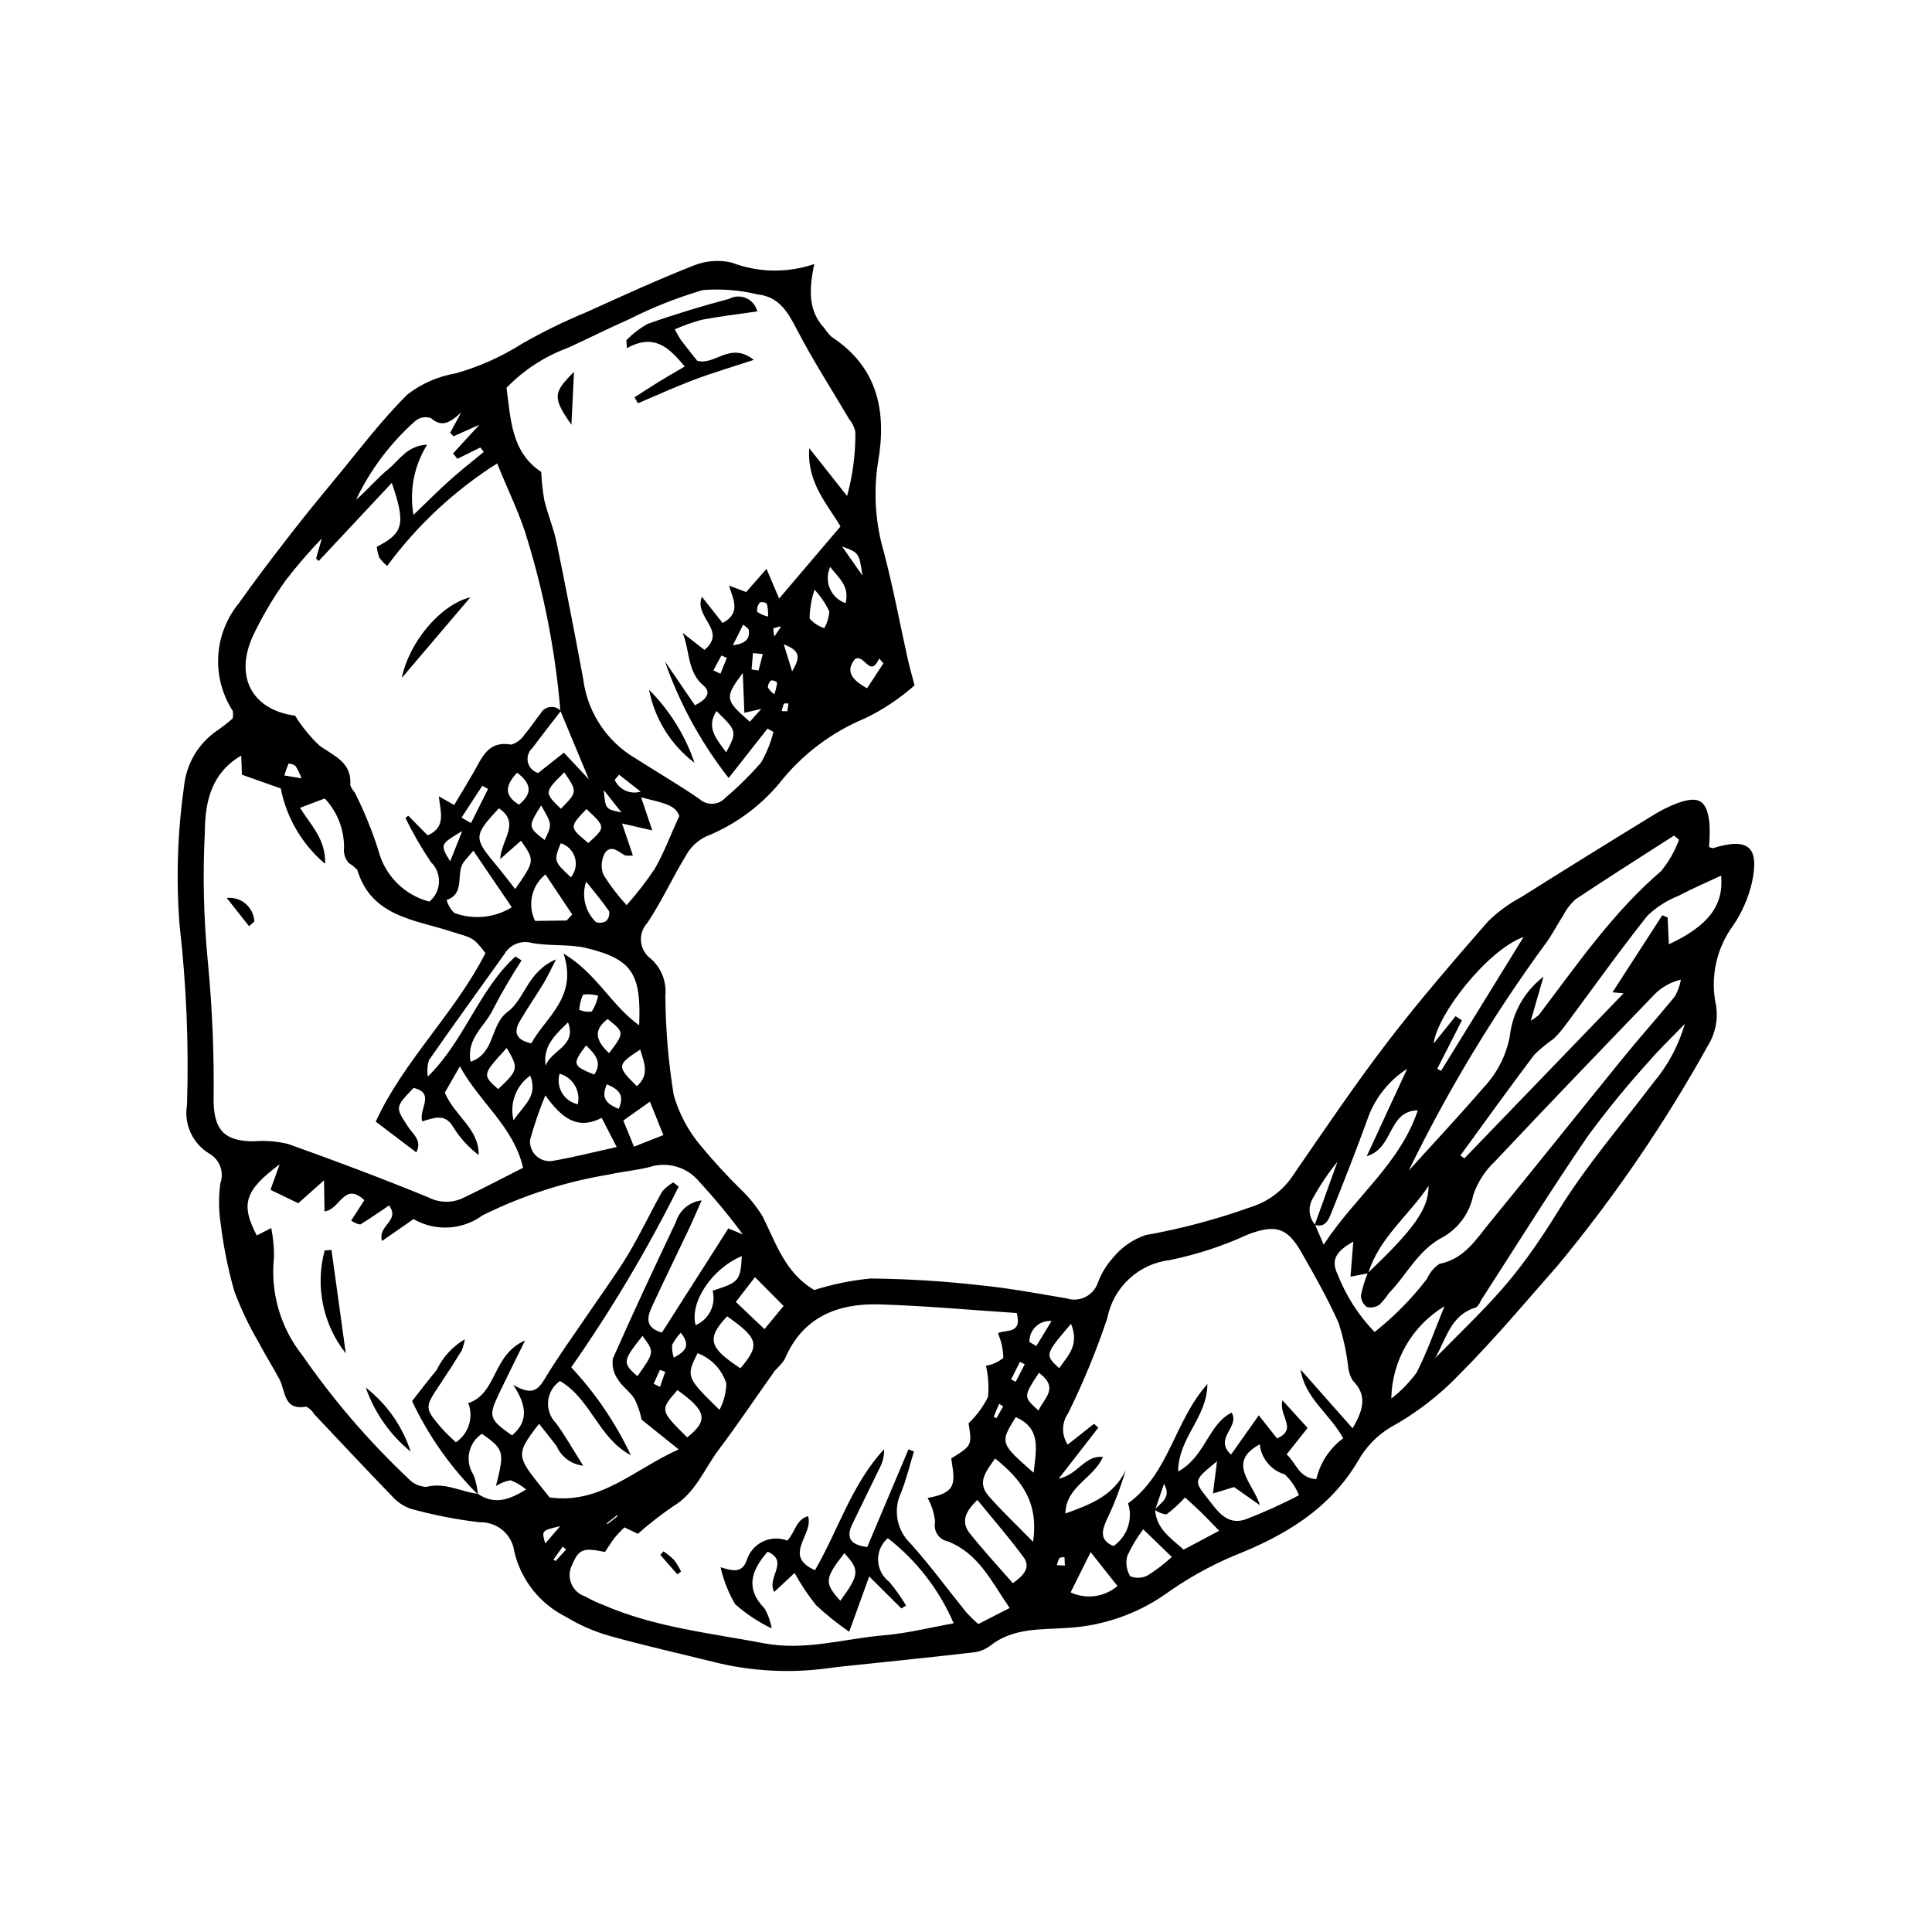 <?xml version="1.0" encoding="UTF-8"?>
<!-- Uploaded to: SVG Repo, www.svgrepo.com, Generator: SVG Repo Mixer Tools -->
<svg fill="#000000" width="800px" height="800px" version="1.1" viewBox="144 144 512 512" xmlns="http://www.w3.org/2000/svg">
 <g>
  <path d="m359.79 213.98c-1.508 7.172-1.48 12.504 2.609 16.91h0.004c0.57 0.871 1.242 1.676 1.996 2.398 12.352 8.082 14.633 19.973 12.262 33.324-1.23 7.977-0.676 16.129 1.621 23.867 2.434 9.316 4.203 18.805 6.293 28.215 0.457 2.062 1.055 4.098 1.793 6.934-3.949 3.496-8.359 6.434-13.109 8.727-8.953 3.711-16.801 9.664-22.781 17.293-5.223 6.223-11.906 11.055-19.449 14.066-2.273 1.113-4.137 2.918-5.328 5.152-3.539 5.781-6.34 12.031-10.105 17.648-1.273 1.348-1.898 3.184-1.715 5.027 0.18 1.848 1.156 3.519 2.668 4.59 2.723 2.445 4.125 6.035 3.781 9.68 0.051 8.863 0.793 17.711 2.227 26.457 1.43 4.934 3.883 9.508 7.199 13.43 3.328 4.016 6.856 7.859 10.578 11.512 2.25 2.148 4.203 4.582 5.812 7.242 3.551 7.102 5.934 14.895 13.648 19.414h-0.004c4.867-1.547 9.883-2.57 14.965-3.055 9.836 0.109 19.664 0.723 29.438 1.844 7.516 0.754 14.969 2.168 22.426 3.418 3.387 1.125 7.051-0.648 8.273-4 0.898-2.465 2.258-4.734 4.004-6.691 2.258-2.801 5.266-4.902 8.672-6.062 9.473-1.688 18.785-4.168 27.844-7.41 4.746-1.465 8.812-4.566 11.477-8.758 8.145-11.828 16.191-23.75 24.922-35.145 8.387-10.949 17.441-21.398 26.508-31.801h-0.004c2.613-2.559 5.578-4.731 8.805-6.457 11.477-7.223 22.996-14.375 34.562-21.449 2.191-1.406 4.519-2.578 6.953-3.496 5.656-1.996 7.672-0.703 8.387 5.277 0.113 2.106 0.074 4.215-0.113 6.312 0.305 0.219 0.664 0.348 1.039 0.375 9.348-2.871 12.371-0.441 10.348 9.074h-0.004c-0.941 4.059-2.617 7.91-4.941 11.363-4.562 6.16-6.219 14.004-4.535 21.484 0.504 3.57-0.25 7.207-2.129 10.285-11.406 20.551-24.68 40.008-39.652 58.125-8.609 9.82-17.035 19.844-26.234 29.082h-0.004c-5.383 5.633-11.598 10.41-18.43 14.16-3.562 2.176-6.496 5.242-8.508 8.902-7.691 12.875-19.527 19.785-32.984 25.105v-0.004c-6.481 2.75-12.633 6.219-18.34 10.34-7.512 5.141-16.277 8.148-25.359 8.703-7.258 0.547-14.691-0.156-20.926 4.875v-0.004c-1.285 0.93-2.793 1.496-4.367 1.648-9.84 1.148-19.695 2.144-29.543 3.195-2.848 0.305-5.703 0.543-8.535 0.945-10.355 1.457-20.898 0.883-31.031-1.699-9.105-2.266-18.273-4.301-27.297-6.84-4.027-1.145-7.879-2.828-11.449-5.004-6.902-3.426-11.926-9.738-13.711-17.234-0.566-4.598-4.551-8.004-9.184-7.848-6.164-0.727-12.266-1.922-18.254-3.57-1.965-0.684-3.719-1.879-5.082-3.457-6.898-7.106-13.648-14.355-20.457-21.547-0.523-0.875-1.273-1.594-2.172-2.078-6.102 1.109-5.453-4.117-7.109-7.246-1.801-3.406-3.906-6.656-5.672-10.082v0.004c-2.481-4.246-4.59-8.695-6.301-13.305-1.645-5.769-2.836-11.656-3.57-17.609-0.566-3.594-0.613-7.25-0.141-10.859 1.102-3.027-0.148-6.406-2.957-7.984-4.406-2.68-6.731-7.781-5.856-12.867 0.496-15.914-0.164-31.848-1.977-47.664-0.945-12.215-0.551-24.496 1.172-36.625 0.566-6.09 3.844-11.605 8.922-15.016 1.375-0.961 2.699-1.996 3.965-3.102 0.145-0.66 0.16-1.344 0.043-2.008-2.797-4.324-4.144-9.426-3.848-14.566s2.227-10.051 5.504-14.023c4.184-5.965 8.621-11.754 13.082-17.516 3.981-5.144 8.094-10.191 12.25-15.199 6.328-7.633 12.301-15.645 19.324-22.586 3.719-2.859 8.082-4.769 12.707-5.562 6.273-1.762 12.254-4.434 17.75-7.934 5.434-3.098 11.059-5.852 16.84-8.246 9.492-4.289 18.969-8.641 28.652-12.457h0.004c3.144-1.227 6.582-1.488 9.875-0.754 7.047 2.707 14.82 2.852 21.965 0.414zm90.207 330.12c1.598-1.934 4.566-3.16 2.477-6.859l-2.356 6.887c0.332 5.008 4.078 7.422 7.559 10.539 3.098-1.645 5.953-3.16 9.402-4.992-1.824-1.883-3.176-3.348-4.598-4.738-1.402-1.367-2.875-2.664-4.43-4.094h-0.008c-1.5 1.656-3.152 3.164-4.938 4.504-1.129-0.141-2.199-0.57-3.109-1.246zm42.414-75.5c2.008-5.578 4.019-11.156 6.027-16.738-2.426 2.992-4.586 6.195-6.449 9.566-1.426 2.25-1.203 5.168 0.543 7.18 0.574 1.336 1.148 2.668 2.254 5.246 8.273-12.691 20.191-21.348 24.941-35.605-8.039 0.188-6.231 9.992-13.531 12.152 3.824-8.27 7.266-15.711 10.707-23.156v0.004c-4.914 3.148-8.625 7.867-10.523 13.387-3.004 8.293-6.238 16.504-9.523 24.688-0.73 1.816-1.551 4.113-4.445 3.277zm14.039 12.789c12.238-11.633 16.16-17.031 16.133-23.121-5.191 7.82-13.066 13.707-15.996 23.152l-4.699 0.922c0.266-3.293 0.477-5.887 0.754-9.316-4.223 2.418-6.152 4.637-4.16 8.691h-0.004c2.227 5.691 5.559 10.887 9.809 15.281 5.176-4.102 9.828-8.82 13.852-14.055 0.707-1.609 1.848-2.996 3.293-3.996 6.637-1.277 9.785-6.578 13.5-11.105 11.898-14.496 23.57-29.18 35.406-43.73 4.426-5.441 9.141-10.652 13.547-16.109v0.004c0.762-1.367 1.293-2.852 1.574-4.391-2.688 0.629-5.141 2.012-7.066 3.984-14.109 14.629-28.203 29.277-42.125 44.082-2.672 2.481-4.68 5.586-5.844 9.039-0.93 4.66-3.824 8.695-7.941 11.07-6.754 3.481-9.586 9.992-14.402 14.891-0.723 1.078-1.539 2.09-2.438 3.023-0.973 0.707-2.203 0.957-3.375 0.676-1.008-0.699-1.609-1.852-1.609-3.082 0.41-2.023 1.008-4 1.793-5.91zm-213.81-149c-2.523 3.285-5.09 6.543-7.562 9.867h-0.004c-1.051 0.941-1.5 2.383-1.176 3.758 0.324 1.371 1.375 2.457 2.734 2.828 2.5-1.98 4.66-3.688 6.801-5.383l6.641 7.094c-2.973-7.137-5.269-12.66-7.566-18.184v0.004c-1.289-15.371-4.211-30.562-8.715-45.312-1.906-6.594-5.051-12.828-8.043-20.246h-0.004c-11.312 7.168-21.195 16.379-29.141 27.164-0.793-0.641-1.492-1.387-2.082-2.219-0.352-0.922-0.574-1.883-0.672-2.863 7.113-3.613 7.703-6.066 3.977-16.934-6.57 7.023-12.973 13.871-19.375 20.719l-0.691-0.652c0.418-1.465 0.836-2.93 1.52-5.336-3.367 3.508-6.547 7.191-9.523 11.039-3.352 4.664-6.277 9.621-8.742 14.809-5.008 11.02 0.016 19.648 11.18 21.117 1.82 2.945 4.023 5.637 6.547 8.004 3.894 2.742 8.559 4.41 8.082 10.445 0.297 0.715 0.711 1.379 1.219 1.961 2.449 4.887 4.516 9.949 6.191 15.152 0.816 3.293 2.508 6.305 4.891 8.719 2.387 2.414 5.375 4.141 8.66 5 1.543-1.277 2.469-3.152 2.547-5.152 0.078-2.004-0.707-3.941-2.148-5.332-2.516-3.746-4.769-7.656-6.75-11.707l0.77-0.566 5.133 5.211c5.098-2.266 3.297-6.445 2.957-10.371 1.746 0.996 2.789 1.59 4.062 2.316 1.785-2.996 3.543-5.863 5.215-8.777 2.223-3.879 3.844-8.352 9.91-7.234l0.004-0.004c1.441-0.43 2.684-1.363 3.496-2.633 1.555-1.754 2.801-3.769 4.273-5.602 0.512-0.941 1.445-1.582 2.512-1.723 1.066-0.137 2.133 0.242 2.871 1.023zm-21.992 207.66h-0.004c-7.207-7.172-13.109-15.543-17.441-24.742 2.34-2.969 4.371-5.672 6.535-8.266h-0.004c1.609-3.398 4.211-6.231 7.461-8.125-0.176 1.031-0.461 2.039-0.848 3.012-1.922 3.094-3.883 6.168-5.914 9.195-3.918 5.848-3.953 6.074 0.645 11.418 1.113 1.293 2.43 2.414 3.719 3.68v0.004c3.398-2.266 4.769-6.582 3.297-10.387 7.723-2.559 6.297-12.805 15.059-16.598-2.812 5.715-4.883 9.809-6.859 13.953-2.949 6.188-2.707 6.926 3.387 11.199 3.984-3.371 4.348-7.336 0.324-13.395 5.027 2.965 6.598 1.305 8.328-1.555 3.769-6.234 8.078-12.145 12.168-18.184 3.359-4.965 6.941-9.793 10.016-14.926 3.215-5.371 5.875-11.074 8.945-16.535v-0.004c0.836-0.98 1.844-1.805 2.973-2.434l1.434 1.102h-0.004c-8.305 16.641-17.828 32.648-28.488 47.891 6.445 6.894 11.773 14.75 15.797 23.285-8.5-4.422-10.633-14.961-18.781-19.652-1.785 1.227-2.934 3.188-3.137 5.344-0.199 2.16 0.57 4.297 2.098 5.836 2.375 3.191 4.316 6.707 7.195 11.254-3.121-0.336-5.816-2.328-7.055-5.211-1.488-1.945-3.031-3.848-4.644-5.887-6.852 8.816-5.844 8.609 2.801 19.52 13.488 1.84 22.082-7.269 34.211-12.734-4.09-3.277-6.805-5.453-9.812-7.863h-0.004c-0.383-1.867-0.992-3.68-1.816-5.394-1.168-1.98-3.352-3.363-4.512-5.348-1.129-1.59-1.594-3.559-1.293-5.484 5.356-12.164 11.02-24.195 16.707-36.207 0.941-3.078 3.613-5.309 6.809-5.691-1.41 3.172-2.375 5.465-3.438 7.711-3.246 6.844-6.59 13.641-9.762 20.52-1.262 2.738-1.855 5.519 2.68 6.793 5.828-9.141 11.59-18.184 17.586-27.586l3.856 1.57c-3.57-4.832-7.398-9.465-11.473-13.875-3.207-3.981-8.547-5.547-13.395-3.93-3.543 0.867-7.219 1.176-10.781 1.973h-0.004c-11.586 1.922-22.82 5.559-33.336 10.789-2.625 1.922-5.754 3.035-9 3.211-3.25 0.176-6.477-0.598-9.293-2.223-2.957 2.055-5.523 3.84-8.344 5.801-1.23-4.254 4.91-5.234 1.867-9.414-2.613 1.758-5.074 3.496-7.648 5.055v-0.008c-0.863-0.164-1.68-0.52-2.391-1.035 1.316-2.043 2.453-3.801 3.496-5.418-5.426-5.039-6.414 2.57-10.566 2.973-0.039-2.594-0.07-4.82-0.121-8.23-2.891 2.574-4.91 4.367-6.828 6.074l-7.371-3.559c0.762-2.113 1.422-3.953 2.426-6.738-9.352 6.957-10.355 10.59-6.051 18.844 1.035-0.535 2.074-1.07 3.832-1.98l-0.004-0.004c0.504 2.512 0.754 5.07 0.742 7.629-1.039 9.391 1.684 18.812 7.574 26.203 8.176 11.797 17.562 22.707 28.004 32.559 1.23 1.344 2.941 2.144 4.762 2.223 4.934-1.301 9.129 1.285 13.672 1.844 4.199 2.828 8.027 1.824 12.789-1.176l-0.004-0.004c-1.223-1.035-2.613-1.855-4.113-2.422-1.383 0.238-2.699 0.754-3.875 1.516 2.32-9.133 2.164-9.648-3.699-13.844v0.004c-1.746 1.145-2.961 2.938-3.383 4.981-0.422 2.047-0.008 4.176 1.141 5.914 0.625 1.668 1.016 3.414 1.16 5.191zm16.781-270.98c0.105 2.496 0.379 4.984 0.809 7.449 0.91 3.793 2.477 7.441 3.262 11.254 2.481 12.004 4.801 24.043 7.039 36.094 1.012 8.156 5.488 15.484 12.289 20.105 6.129 3.961 12.469 7.606 18.48 11.734 0.957 0.891 2.238 1.359 3.547 1.301s2.539-0.645 3.414-1.621c3.375-2.852 6.523-5.961 9.414-9.305 1.473-2.535 2.574-5.266 3.281-8.109l-1.574-0.887c-3.25 4.137-6.5 8.273-10.289 13.094-7.305-9.297-13.016-19.746-16.895-30.914 2.664 3.902 5.328 7.805 7.953 11.648 3.117-1.574 4.426-3.398 2.262-5.231-4.394-3.727-3.566-9.316-5.527-13.957l5.785 4.504c6.176-5.09-2.914-8.652-0.672-14.074l5.488 6.938c5.086-2.731 2.676-6.383 1.719-9.902l4.523 1.707c1.848-2.102 3.473-3.953 5.394-6.141l3.348 7.863c5.68-6.676 10.785-12.676 16.258-19.109-3.539-6.019-8.93-11.586-8.277-20.738 3.789 4.789 6.906 8.727 10.02 12.664l0.004-0.004c1.52-5.539 2.258-11.262 2.195-17.008-0.281-1.254-0.855-2.426-1.68-3.41-4.625-7.867-9.598-15.551-13.789-23.641-2.414-4.656-4.727-8.738-10.434-9.359l-0.004 0.004c-4.75-1.148-9.652-1.535-14.523-1.148-6.734 1.977-13.273 4.562-19.535 7.731-5.492 2.394-10.832 5.137-16.297 7.606v-0.004c-6.117 2.262-11.648 5.871-16.184 10.562 1.133 8.406 1.254 17.031 9.195 22.305zm124.14 301.07c-4.934-7.207-8.258-14.445-16.371-17.66h-0.004c-1.137-0.215-2.141-0.883-2.777-1.852-0.641-0.969-0.855-2.156-0.605-3.289-0.211-2.234-0.891-4.398-1.992-6.356 7.961-1.426 7.231-4.144 6.258-10.473 5.523-3.449 5.523-3.449 4.606-9.32v-0.004c2.102-2.008 3.844-4.367 5.144-6.969 0.27-2.773 0.086-5.574-0.539-8.293 1.691-0.258 3.277-0.969 4.594-2.062-0.031-2.254-0.516-4.477-1.422-6.539 1.914-1.082 6.508 0.406 4.988-5.356-11.934-0.781-24.109-1.91-36.309-2.285-11.211-0.344-20.52 3.359-25.25 14.656-0.742 1.039-1.59 2.004-2.527 2.879-4.977 6.988-9.746 14.133-14.902 20.98-3.856 5.121-6.137 11.469-12.102 15.012h0.004c-3.262 2.227-6.375 4.652-9.328 7.269l-3.555-1.715c-0.883 0.93-1.84 1.793-2.617 2.797-0.941 1.207-1.73 2.531-2.531 3.731-5.828-1.215-6.957-0.754-8.707 3.391-0.801 1.543-0.887 3.359-0.23 4.969s1.98 2.852 3.633 3.394c1.59 0.906 3.246 1.684 4.957 2.332 13.578 5.875 28.191 7.398 42.52 10.121 10.816 2.055 21.27-1.242 31.875-2.141 6.144-0.52 12.199-2.066 18.355-3.16-3.816-8.883-9.824-16.645-17.457-22.57-1.711 1.477-2.656 3.652-2.574 5.91 0.082 2.254 1.184 4.352 2.996 5.703 1.629 1.965 3.102 4.055 4.414 6.242l-1.242 0.77c-2.602-2.594-5.203-5.184-8.52-8.488-2.043 5.644-3.59 9.922-5.305 14.664v0.004c-3.102-2.133-6.043-4.488-8.797-7.051-2.125-2.676-4.027-5.527-5.68-8.523-2.117 1.973-3.648 3.398-5.391 5.023-2.141-3.731 4.113-8.105-1.742-10.664-4.344 4.93-6.027 9.746-0.773 15.102 0.914 1.621 1.539 3.394 1.84 5.231-3.508-1.688-6.766-3.848-9.688-6.422-1.777-3.051-3.082-6.352-3.863-9.797 3.144 0.965 5.629 1.707 6.922-1.785v0.004c0.652-2.188 2.188-4 4.238-5 2.047-1.004 4.422-1.102 6.547-0.273 2.121-2.367 2.34-5.629 5.477-6.473 1.613 4.852-6.938 10.434 1.84 14.32 6.285-10.91 9.809-22.934 18.328-32.066 0.031 1.777-0.398 3.535-1.246 5.098-2.379 4.945-4.844 9.848-7.207 14.801-1.637 3.426-0.641 5.469 3.977 6.012 3.613-8.559 7.273-17.219 10.93-25.883l1.449 0.566c-1.121 3.641-2 7.383-3.418 10.902v-0.004c-2.16 4.59-1.133 10.043 2.547 13.535 5.211 5.812 9.836 12.148 14.754 18.223 1 1.082 2.059 2.113 3.172 3.078 2.543-1.297 4.961-2.535 8.305-4.246zm-167.99-128.9c7.363-16.117 20.93-28.676 29.074-44.664-3.5-4.59-3.703-3.965-9.262-5.769-9.609-3.117-21.023-3.938-24.707-16.293-0.695-0.691-1.461-1.309-2.285-1.84-0.758-0.871-1.199-1.965-1.258-3.117 0.301-5.156-1.539-10.207-5.09-13.961-2.391 0.91-4.414 1.68-6.516 2.481 2.477 4.211 6.879 8.184 6.621 14.852-6.074-5.129-10.219-12.176-11.75-19.977-3.238-1.148-6.621-2.348-10.297-3.652-0.062-1.73-0.121-3.426-0.18-5.059-7.785 4.527-9.578 11.953-9.641 20.121l0.004 0.004c-0.59 11.441-0.332 22.914 0.77 34.32 1.203 12.434 1.715 24.922 1.543 37.414 0.211 7.512 3.031 10.309 10.52 10.359 3.09-0.262 6.199-0.027 9.215 0.703 12.535 4.465 25 9.152 37.309 14.203h-0.004c2.805 1.418 6.098 1.48 8.949 0.172 5.363-2.559 10.625-5.332 16.027-8.066-2.562-11.004-11.488-17.227-16.742-26.887-1.688 2.945-2.934 5.121-4 6.977 2.613 6.211 9.129 9.586 8.969 16.535l0.004-0.004c-2.691-2.031-4.981-4.547-6.746-7.418-2.207-3.84-5.375-2.297-8.234-1.504-0.91-3.379 3.551-7.473-2.262-8.855-4.926 5.125-4.879 5.094-1.492 10.254 1.297 1.973 3.848 3.672 2.199 6.824-3.34-2.531-6.469-4.906-10.738-8.152zm258.87 81.277c3.129-5.32 3.715-8.953 0.07-12.629-0.773-1.266-1.223-2.699-1.305-4.18-0.465-3.785-1.301-7.519-2.488-11.148-2.856-6.41-6.348-12.559-9.832-18.668-3.805-6.672-6.894-7.457-14.168-4.75l-0.004 0.004c-6.606 3.047-13.543 5.324-20.672 6.785-4.043 0.465-7.832 2.207-10.816 4.973-2.984 2.766-5.012 6.41-5.785 10.406-2.887 8.641-6.363 17.074-10.395 25.242-1.734 2.481-1.773 5.766-0.098 8.285l6.965-5.512 1.145 1.02c-3.215 4.137-6.426 8.273-10.516 13.539 5.215-1.125 6.914-6.32 11.73-5.762-2.547 5.766-9.777 7.746-9.949 14.969 6.766-2.41 12.781-4.758 15.973-11.438-1.32 4.508-3 8.898-5.023 13.137-1.266 2.809-1.961 5.398 1.812 6.93 3.629-2.512 5.199-7.102 3.863-11.309 10.996-8.074 12.164-21.656 21.016-31.621-0.113 9.07-7.672 14.047-7.762 23.188 7.258-3.984 7.957-12.508 14.188-15.621 2.262 3.828-4.84 6.766-0.168 11.129 2.465-3.481 4.711-6.656 7.359-10.402 2.059 2.602 3.5 4.426 4.84 6.113 5.644-2.496 0.328-5.926 1.434-10.102l6.664 7.328c-2.031 2.559-3.59 4.519-5.566 7.008 2.621 2.293 3.109 6.207 7.863 6.57h0.008c1.012-4.344 3.539-8.188 7.125-10.84-3.562-6.562-10.121-10.52-11.293-18.223 4.352 4.918 8.707 9.84 13.785 15.578zm14.875-68.297c6.637-7.328 13.406-14.543 19.855-22.035 3.578-3.769 5.984-8.496 6.938-13.609 0.703-6.242 3.926-11.926 8.918-15.734-1.328 4.617-2.227 7.738-3.356 11.66h0.004c0.762-0.445 1.484-0.965 2.148-1.551 10.102-13.277 19.531-27.09 32.371-38.09 2.035-2.492 3.644-5.301 4.754-8.32l-1.328-1.094c-8.68 5.578-17.402 11.09-25.988 16.809l-0.004-0.004c-1.367 1.203-2.496 2.648-3.324 4.269-1.723 2.617-3.094 5.5-5.019 7.949v0.004c-13.73 18.812-25.77 38.809-35.969 59.746zm-236.73-56.746 1.629 1.039 0.004-0.004c-2.754 4.223-5.293 8.578-7.609 13.055-2.019 4.352-7.109 7.547-5.891 13.809 6.637-2.324 5.019-9.75 9.895-13.309 4.406-3.215 5.144-10.617 12.734-13.816-1.543 2.977-2.332 4.742-3.332 6.383-2.035 3.348-4.277 6.57-6.25 9.953-1.613 2.762-1.285 4.961 3.016 5.922 3.945-7.137 12.344-12.215 8.566-23.797 8.777 5.254 12.641 13.727 20.027 19.008 0.574-13.656-1.844-17.465-13.773-20.422-4.715-1.172-9.867-0.5-14.68-1.398l0.008-0.004c-2.828-0.789-5.828 0.441-7.293 2.984-6.656 9.363-13.426 18.645-19.973 28.082h0.004c-0.434 1.406-0.535 2.894-0.297 4.344 9.781-9.613 13.473-22.938 23.215-31.828zm290.73 9.496 13.207-20.43 1.41 0.609c0.105 2.277 0.207 4.559 0.324 7.106 10.441-4.891 14.594-10.297 13.848-18.203-3.879 1.82-7.637 3.418-11.234 5.32h0.004c-3.086 1.215-5.906 3.016-8.301 5.305-7.434 9.34-14.344 19.094-21.48 28.668-1 1.41-2.121 2.727-3.359 3.93-1.828 1.266-3.547 2.684-5.141 4.238-6.644 8.809-13.078 17.781-19.586 26.695l1.039 0.793c14.016-14.531 28.027-29.059 42.207-43.762zm-47.02 96.961c14.793-14.965 20.836-19.906 32.758-39.191 7.371-11.922 16.648-22.668 25.145-33.887h0.004c3.82-4.531 6.641-9.816 8.281-15.508-3.785 3.93-6.82 6.781-9.504 9.938h-0.004c-5.785 6.367-11.23 13.035-16.316 19.977-9.727 14.219-18.828 28.863-28.184 43.336l-0.004-0.004c-0.254 0.73-0.691 1.379-1.273 1.887-6.762 1.898-7.914 8.352-10.902 13.453zm-270.73-223.48c3.832-3.668 6.699-6.566 9.734-9.277 2.879-2.574 5.93-4.953 8.902-7.418l-0.922-1.168-6.07 3-1.16-1.422c2.125-2.316 4.254-4.633 6.977-7.602l-6.828 3.051-0.918-0.91c0.875-1.613 1.75-3.227 2.938-5.41-2.574 2.309-4.898 4.293-8.051 1.492v-0.004c-1.402-0.457-2.941-0.176-4.09 0.746-6.59 5.84-11.941 12.941-15.727 20.891 3.031-2.516 5.477-5.613 8.477-8.02 2.926-2.348 4.984-6.34 10.359-6.551-3.461 5.539-4.75 12.164-3.621 18.602zm55.273 81.785c1.305 3.844 2.059 6.062 2.875 8.469-0.73 0.105-1.473 0.09-2.195-0.051-1.754-1.086-3.773-2.938-5.309-0.43v0.004c-0.91 1.746-1.016 3.805-0.285 5.633 1.789 2.856 3.84 5.539 6.125 8.016 2.695-3.035 5.188-6.246 7.449-9.617 2.371-4.117 4.051-8.633 6.512-14.031-1.066-3.148-4.883-3.516-10.125-4.93 1.258 3.715 2.07 6.106 2.969 8.766-2.238-0.512-4.328-0.988-8.016-1.828zm179.38 178.02c-0.824-2.098-2.106-3.988-3.754-5.523-3.625-1.074-6.242-4.231-6.629-7.988-8.883 4.926-1.855 10.078 0.059 16.168-3.32-2.332-5.379-3.777-6.867-4.828l-5.594 1.711c0.391-3.086 0.688-5.402 1.082-8.535-6.144 4.988-6.242 5.121-2.668 9.617 2.539 3.199 5.059 7.371 9.945 5.867v0.004c4.938-1.863 9.754-4.031 14.426-6.492zm-199.71-105.96-0.004-0.004c-1.574 3.832-2.922 7.754-4.035 11.746-0.145 1.559 0.418 3.098 1.531 4.191 1.117 1.098 2.668 1.629 4.223 1.453 5.523-0.926 10.965-2.332 17.203-3.703l-3.984-7.727c-6.441 3.293-10.574 0.082-14.938-5.957zm259.27-42.008c-9.543 3.449-22.867 20.418-23.863 28.254l5.809-7.234 1.695 1.086c-2.184 4.289-4.367 8.578-6.555 12.867l1.031 0.512c7.293-11.832 14.586-23.66 21.879-35.488zm-278.35-22.848c-1.625 1.922-2.16 2.465-2.594 3.082-2.137 3.039 0.586 8.258-4.484 9.988 0.355 1.301 1.055 2.484 2.023 3.426 5.043 1.875 10.668 1.324 15.254-1.492-3.406-5.012-6.551-9.633-10.199-15.004zm133.58 172.06c-3.305 3.129-4.359 5.906-2.023 8.844 3.625 4.562 7.606 8.84 11.422 13.223 2.926-2.082 4.797-4.215 2.84-6.887-3.766-5.125-7.965-9.93-12.242-15.18zm-126.81-183.3c-6.688 7.227-6.711 7.84-0.934 14.781 1.754 2.106 3.41 4.293 5.258 6.629 5.223-7.516 5.223-7.516 1.531-12.809l-5.504 4.867c0.23-5.16 5.504-9.523-0.352-13.469zm131.51 172.3c-2.34 3.398-4.918 6.273-1.75 9.914 3.438 3.953 7.277 7.559 11.801 12.191 1.562-10.684-3.18-16.516-10.051-22.105zm119.08-40.324c-8.598 5.18-13.922 14.422-14.09 24.457 2.555-1.969 4.812-4.293 6.715-6.894 2.856-5.617 4.941-11.625 7.375-17.562zm-190.1 2.66c-5.535 5.883-4.832 8.32 3.531 13.773 5.219-6.211 4.84-7.852-3.531-13.777zm110.27 56.445c-1.664 2.191-3.086 4.559-4.231 7.062-0.484 1.82-0.203 3.762 0.773 5.375 1.512 0.617 3.223 0.531 4.668-0.234 2.262-1.434 4.391-3.066 6.363-4.875-2.457-2.375-4.766-4.609-7.574-7.328zm-112.3-31.656c1.137-2.16 1.758-4.555 1.816-6.992-1.172-3.703-3.981-6.664-7.617-8.027-3.102 6.164-3.004 6.441 5.801 15.02zm5.922-40.75c-7.918 3.301-13.875 12.277-12.25 18.309l-0.004-0.004c3.555-1.508 5.477-5.387 4.519-9.129 7.004-2.227 7.379-2.656 7.734-9.18zm-46.426-88.93 1.48-1.594c-2.301-3.449-4.602-6.894-7.09-10.621-3.684 2.961-4.828 8.078-2.758 12.328 2.859-0.039 5.613-0.078 8.367-0.113zm44.84 101.08c2.652 2.519 4.844 4.602 7.59 7.211 1.953-2.367 3.481-4.219 5.066-6.141-2.731-2.75-4.871-4.91-7.574-7.637zm88.719 76.977c4.113 1.91 8.961 1.246 12.414-1.691-2.348-2.969-4.398-5.559-7.106-8.98zm-101.61-41.086c5.703-4.469 5.082-7.059-2.594-12.531-4.66 5.359-4.66 5.359 2.594 12.531zm91.801 9.371c0.77-6.465 1.926-11.855-4.738-14.727-4.219 6.805-4.195 6.902 4.738 14.727zm-98.121-89.477c-1.309-3.262-2.328-5.797-3.555-8.855-2.582 1.828-4.594 3.254-7.055 5l2.824 6.922c2.859-1.125 5.113-2.016 7.785-3.066zm46.895 123.41c5.082-6.93 5.188-8.195 1.059-12.602-5.25 6.758-5.344 7.863-1.059 12.598zm-88.41-146.49c-6.504 7.113-6.504 7.113-2.269 10.906 5.387-5.086 5.484-5.484 2.269-10.906zm21.059-44.082c-1.277 3.754-0.285 7.906 2.551 10.68 0.891 0.359 1.902 0.277 2.723-0.227 0.688-0.672 0.992-1.648 0.809-2.594-1.738-2.57-3.773-4.941-6.082-7.859zm0.57-10.234c4.637-4.203 4.637-4.203-0.492-9.008-4.586 4.801-4.586 4.801 0.492 9.004zm-6.367-18.734c-5.356 5.309-5.356 5.309-0.906 9.66 4.402-4.492 4.402-4.492 0.906-9.664zm134.29 146.14c-6.981 8.207-6.981 8.207-3.141 11.777 2.25-3.297 5.457-6.062 3.141-11.777zm-113.57 3.215c-5.297 6.672-5.356 7.148-1.34 10.676 4.547-6.414 4.547-6.414 1.34-10.68zm-19.734-83.094c-3.269 3.188-6.727 6.231-5.93 11.484 1.473-4.191 8.34-5.199 5.93-11.484zm124.8 92.867c-4.156 6.359-4.156 6.359-0.102 10.004 1.359-3.234 5.633-5.934 0.102-10.004zm-106.55-75.957c3.457-3.043 1.91-6.234 0.891-9.711-6.246 4.09-6.269 4.418-0.891 9.711zm65.336-112.06-1.113-1.289c-2.453 5.352-3.832-1.262-6.418 0.133-2.562 3.227-0.977 5.434 3.199 7.769 1.523-2.324 2.93-4.469 4.332-6.613zm-72.699 103.31c4.098-5.453 4.098-5.453-0.379-9.047-3.828 2.887-3.238 5.66 0.379 9.047zm40.348-91.242-4.5 1.039-0.418-10.566c-4.887 6.562-4.727 7.211 1.859 12.926zm14.098-31.586-0.004-0.004c-0.82 2.469-1.262 5.043-1.305 7.641 1.039 1.188 2.383 2.07 3.883 2.555 0.773-1.355 1.234-2.867 1.344-4.422-0.996-2.117-2.32-4.062-3.922-5.773zm-23.414 43.102c2.914-5.481 2.867-5.648-2.578-10.938-2.742 4.328-0.199 7.133 2.574 10.934zm-41.145 33.129-0.004-0.004c1.203-1.461 1.602-3.426 1.059-5.238-0.539-1.812-1.949-3.238-3.758-3.797-1.867 4.731-1.867 4.731 2.699 9.035zm-7.891-19.047c-3.531 5.672-3.531 5.672 0.922 9.168 2.012-4.133 2.012-4.133-0.926-9.172zm-7.312 83.414c2.894-4.199 6.508-6.445 4.422-11.82h-0.004c-3.769 2.652-5.527 7.344-4.422 11.82zm1.426-83.625c3.898-3.168 3.055-5.75-0.484-8.48-2.977 3.211-3.695 5.906 0.484 8.48zm17.797 63.797c-3.758 4.953-3.598 5.438 2.156 7.723 2.086-3.039 0.539-5.176-2.156-7.723zm68.77-117.2c1.062-4.5-1.613-6.449-4.082-9.598v0.004c-0.836 1.801-0.867 3.875-0.09 5.703s2.293 3.242 4.172 3.891zm-75.789 124.71c-0.5 1.715-0.266 3.559 0.648 5.094s2.422 2.617 4.168 2.996c0.816-3.551-1.305-7.113-4.816-8.09zm-25.984-67.895 2.508 1.457c1.508-3.016 3.016-6.031 4.523-9.043l-1.539-0.828c-1.832 2.801-3.66 5.606-5.492 8.41zm41.656 77.211c1.656-3.824-0.094-5.203-3.152-6.527-1.68 3.832 0.035 5.231 3.152 6.527zm-5.469-30.008c-1.305-0.355-2.668-0.449-4.012-0.277-0.543 1.281-0.879 2.641-0.984 4.027 1.039 0.449 2.18 0.609 3.305 0.465 0.836-1.281 1.41-2.711 1.691-4.215zm-36.016-43.617c-5.906 3.519-5.906 3.519-3.195 8.027 1.062-2.672 1.879-4.723 3.195-8.027zm37.512-10.875c0.445 5.07 0.445 5.07 4.691 5.93zm112.8 146.26 1.828 1.086 4.051-6.644v0.004c-1.539-0.125-3.055 0.41-4.176 1.473-1.121 1.059-1.738 2.543-1.703 4.086zm-44.246-203.1c-0.898-6.059-0.898-6.059-5.402-7.707 1.883 2.688 3.199 4.559 5.402 7.707zm-29.375 24.867 1.84 0.301c0.375-1.457 0.754-2.914 1.129-4.367l-2.598-0.258zm-18.762 175.79c-0.902 0.961-1.676 2.031-2.297 3.191-0.062 1.16 0.086 2.32 0.445 3.426 3.129-1.762 4.551-3.184 1.852-6.617zm13.789-182.18c3.637-0.48 4.547-1.844 4.223-4.137-0.406-0.527-0.918-0.969-1.5-1.297-0.812 1.625-1.555 3.109-2.723 5.438zm15.715 6.906c2.289-3.852 2.129-5.465-2.215-7.16 0.855 2.769 1.324 4.285 2.215 7.164zm-130.02 28.352c-0.41-1.145-0.938-2.238-1.578-3.273-0.535-0.402-1.188-0.625-1.859-0.625-0.438 1.023-0.809 2.07-1.109 3.141zm84.152-0.969-1.145 1.383c1.199 2.609 4.137 3.938 6.887 3.113zm-15.598 199.16c-4.949 1.152-4.949 1.152-3.961 4.582 1.105-1.277 2.019-2.34 3.961-4.582zm40.598-226.81 1.867 0.891 1.703-4.195-1.434-0.629zm78.898 187.91 1.227 0.633c0.793-1.547 1.59-3.094 2.383-4.641l-1.262-0.652c-0.781 1.555-1.566 3.106-2.348 4.66zm-64.379-202.17c0.035-1.156-0.09-2.312-0.375-3.438-0.527-0.375-1.199-0.484-1.816-0.293-0.562 0.684-0.828 1.562-0.746 2.445 0.871 0.645 1.875 1.086 2.938 1.285zm62.277 209.32-1.07-0.691-1.445 3.473 0.742 0.328zm-92.621-5.984 1.688 0.805 1.383-3.969-1.418-0.531zm-23.195 43.891-0.902-0.734-2.453 3.418 0.547 0.41zm55.176-226.61c0.355-1.016 0.605-2.066 0.746-3.137-0.438-0.398-1.023-0.594-1.613-0.551-0.527 0.469-0.836 1.137-0.848 1.844 0.434 0.727 1.02 1.355 1.715 1.844zm77.004 230.88-0.117-2.199c-0.453-0.055-0.914 0.02-1.332 0.207-0.309 0.594-0.531 1.234-0.66 1.895zm-75.199-248.88c-0.711 0.094-1.406 0.27-2.078 0.52 0.027 0.727 0.121 1.449 0.277 2.164zm-46.215 237.69 0.195 0.215 2.715-2.148-0.184-0.223zm47.84-215.2 0.32-2.035v0.004c-0.406-0.09-0.824-0.086-1.227 0.008-0.258 0.641-0.445 1.305-0.562 1.984z"/>
  <path d="m322.82 231.27c0.492 0.977 1.039 1.93 1.629 2.848 1.41 1.852 2.875 3.66 4.305 5.465 4.637 1.438 8.684-5.234 15.012-0.211-6.019 1.98-10.98 3.438-15.805 5.254-5.031 1.898-9.93 4.144-14.887 6.238l-0.934-1.562c2.133-1.371 4.246-2.769 6.406-4.098 2.148-1.32 4.348-2.57 6.914-4.078-4.16-5.031-8.082-8.859-15.332-4.863l-0.133-2.086v0.004c1.668-1.746 3.59-3.219 5.707-4.375 7.082-2.5 14.289-4.695 21.551-6.617v0.004c1.402-0.758 3.078-0.82 4.535-0.168 1.453 0.652 2.519 1.945 2.883 3.5-5.125 0.75-9.941 1.309-14.691 2.215-2.445 0.668-4.836 1.512-7.16 2.531z"/>
  <path d="m316.01 326.8c5.445 5.445 9.566 12.07 12.051 19.359-6.269-4.742-10.562-11.641-12.051-19.359z"/>
  <path d="m295.43 256.57c-5.004-7.199-4.906-8.461 0.684-14.02-0.227 4.629-0.41 8.449-0.684 14.02z"/>
  <path d="m231.85 475.25c1.262 9.141 2.523 18.277 3.789 27.418-6.078-7.699-8.152-17.82-5.598-27.293z"/>
  <path d="m252.83 528.69c-5.461-4.445-9.582-10.316-11.898-16.965 5.574 4.336 9.719 10.246 11.898 16.965z"/>
  <path d="m323.5 561.22-4.504-5.156 0.828-0.941c1.012 0.68 1.957 1.449 2.832 2.301 0.707 0.957 1.32 1.977 1.836 3.047z"/>
  <path d="m210 389.45-5.914-7.477c1.812-0.203 3.629 0.352 5.012 1.535 1.387 1.184 2.223 2.891 2.305 4.711z"/>
  <path d="m250.48 323.66c1.906-9.434 10.215-19.43 18.18-21.379-6.344 7.465-11.918 14.016-18.18 21.379z"/>
 </g>
</svg>